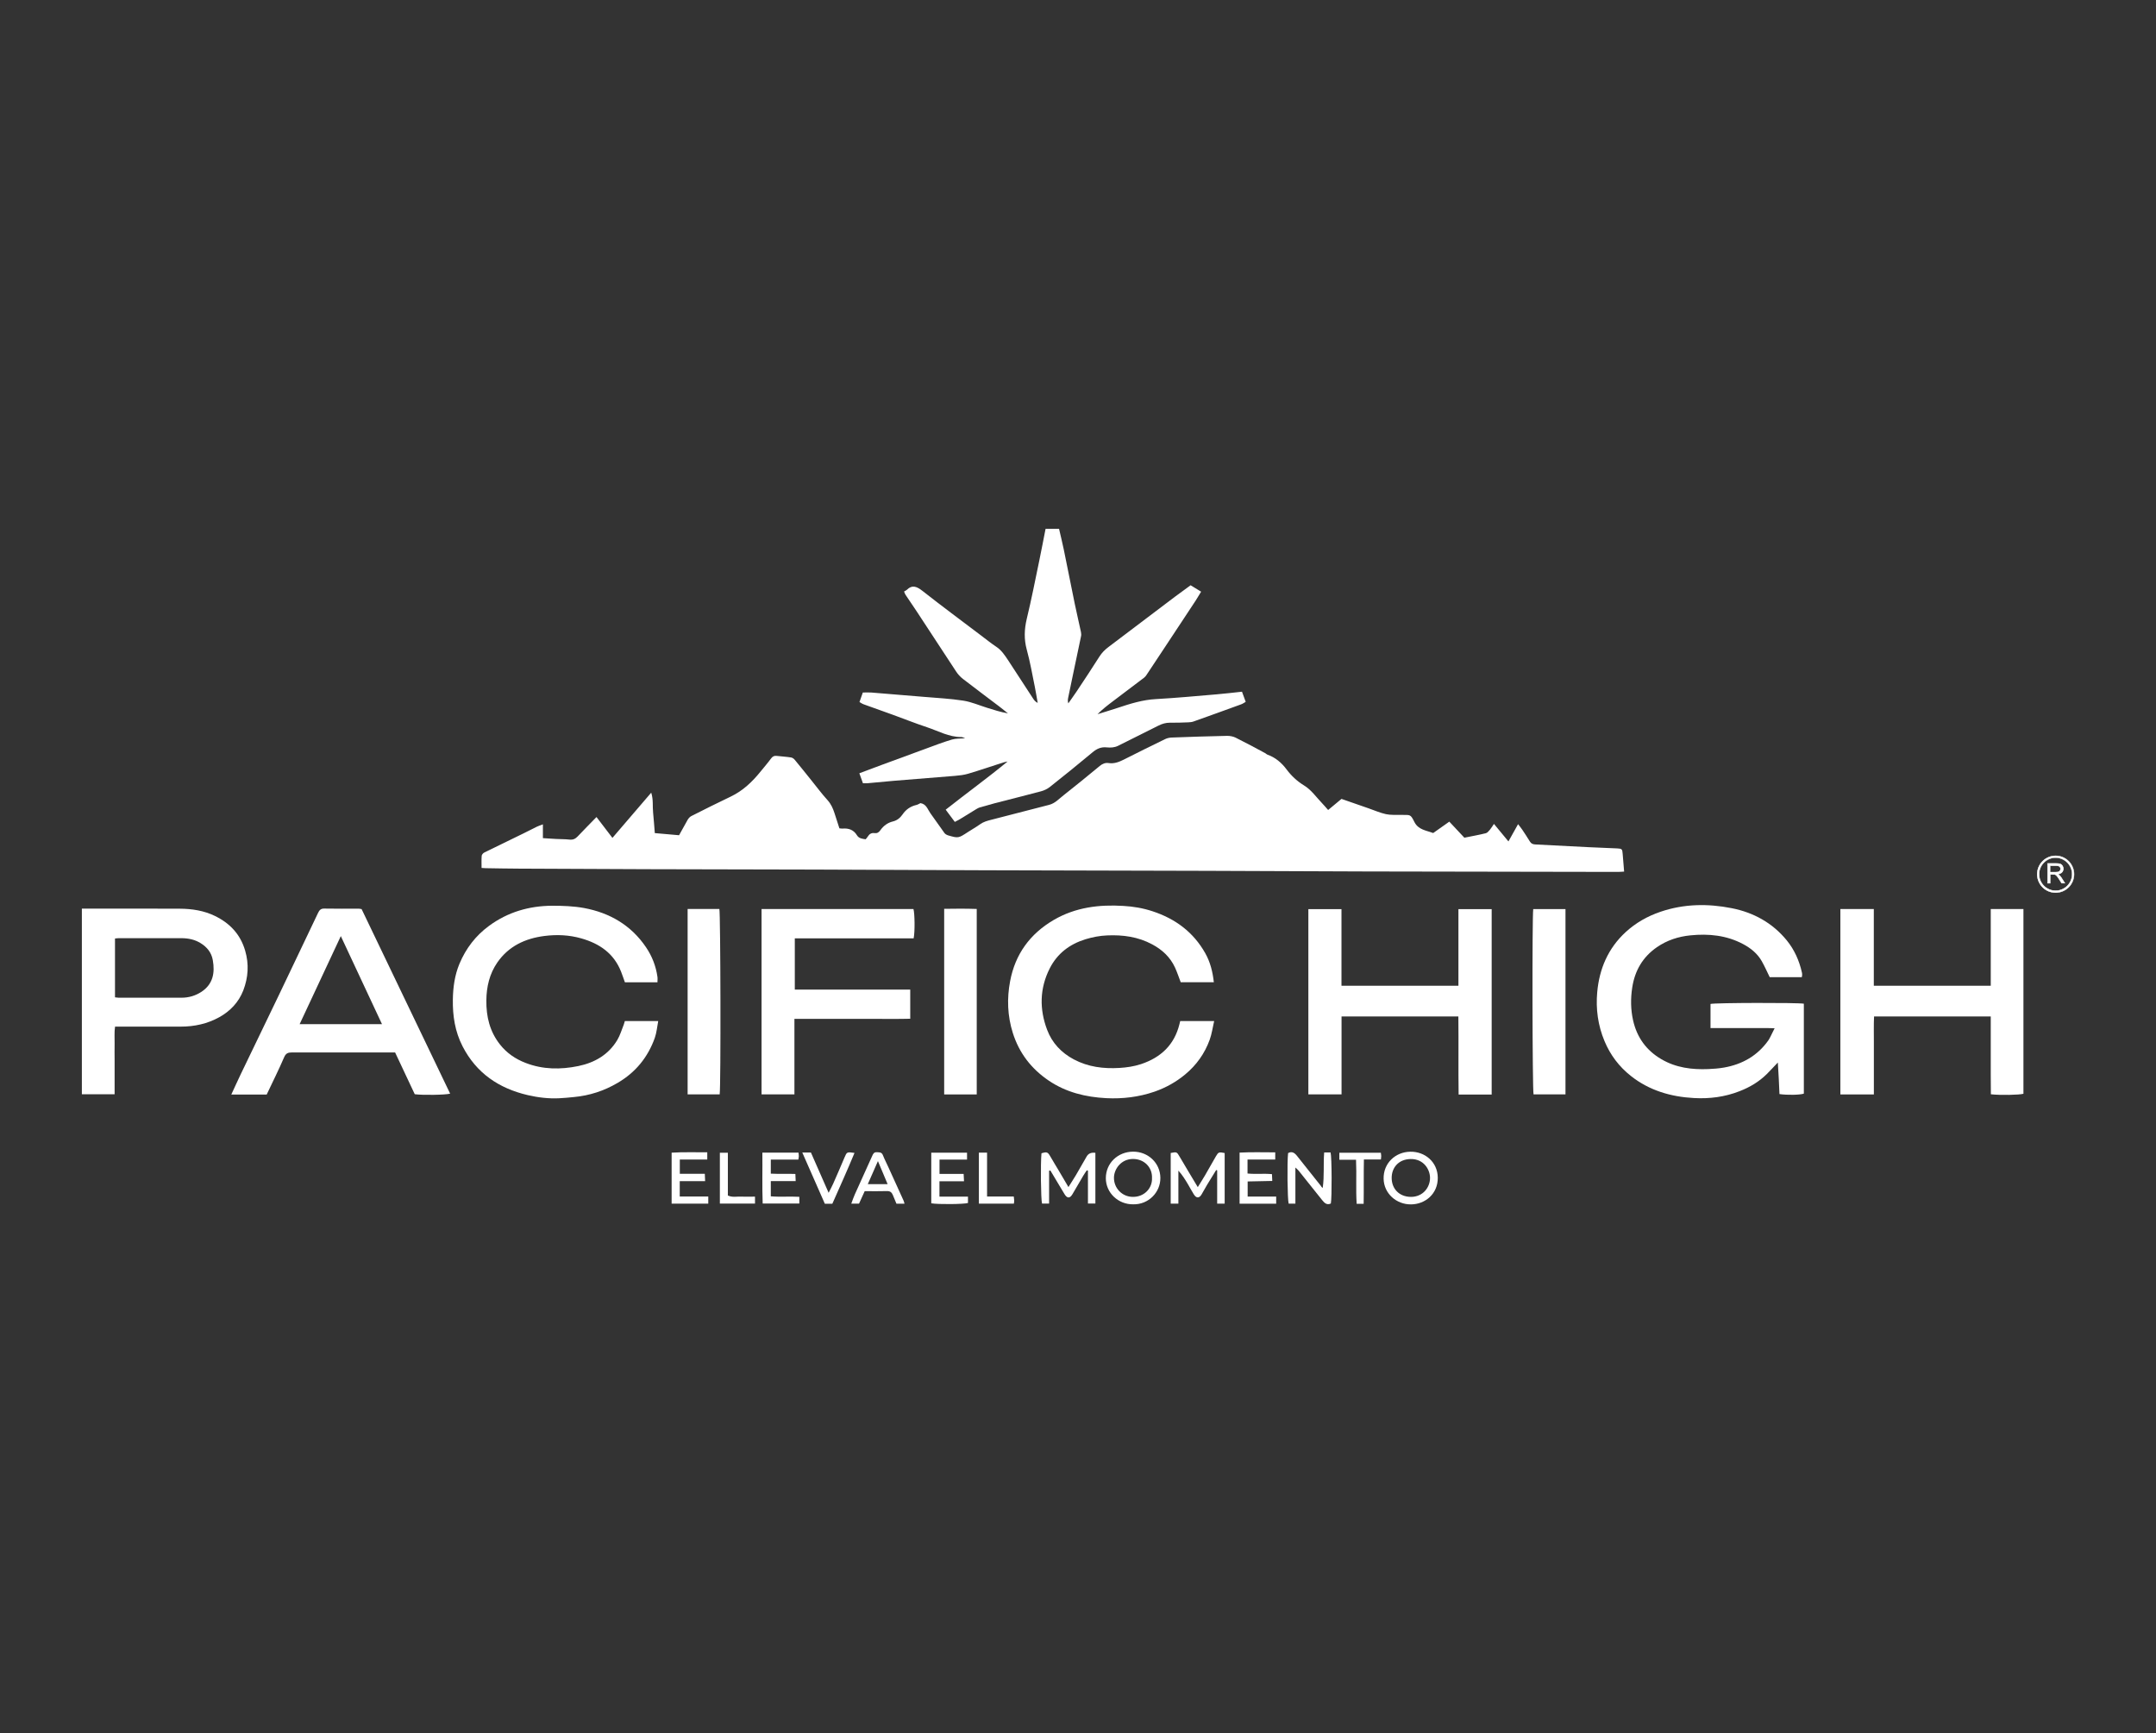 <svg xmlns="http://www.w3.org/2000/svg" id="Layer_1" data-name="Layer 1" viewBox="0 0 342.36 275.16"><rect x="0" y="0" width="342.36" height="275.16" fill="#333333" stroke="none"/><defs><style>      .cls-1 {        fill: #fff;      }    </style></defs><g><path class="cls-1" d="M325.14,140.2v-3.13h1.39c.28,0,.49,.03,.64,.08s.26,.15,.35,.3c.09,.14,.13,.3,.13,.47,0,.22-.07,.41-.22,.56s-.37,.25-.67,.29c.11,.05,.19,.1,.25,.16,.12,.11,.24,.25,.34,.42l.54,.85h-.52l-.41-.65c-.12-.19-.22-.33-.3-.43-.08-.1-.15-.17-.21-.21-.06-.04-.12-.07-.19-.08-.05,0-.12-.01-.23-.01h-.48v1.39h-.41Zm.41-1.75h.89c.19,0,.34-.02,.44-.06,.11-.04,.19-.1,.24-.19,.06-.09,.08-.18,.08-.28,0-.15-.05-.27-.16-.36-.11-.09-.28-.14-.51-.14h-.99v1.03Z"></path><g><path class="cls-1" d="M326.45,138.49h-.92v-1.11h1.02c.12,0,.22,.01,.31,.04,.09,.02,.16,.06,.22,.11,.06,.05,.1,.11,.13,.18,.03,.07,.04,.14,.04,.22,0,.05,0,.11-.02,.16-.01,.05-.04,.1-.07,.14-.03,.05-.07,.09-.11,.12-.04,.03-.09,.06-.15,.08-.06,.02-.12,.04-.2,.05-.08,0-.16,.01-.26,.01m-.85-.07h.85c.09,0,.18,0,.25-.01,.07,0,.13-.02,.18-.04,.05-.02,.09-.04,.13-.07,.04-.03,.07-.06,.09-.1,.03-.04,.04-.08,.06-.12,.01-.04,.02-.09,.02-.14,0-.07-.01-.13-.04-.19-.02-.06-.06-.11-.11-.15-.05-.04-.11-.08-.19-.1-.08-.02-.18-.03-.29-.03h-.95v.96Zm-.42-1.31v3.05h.34v-1.39h.51c.05,0,.1,0,.14,0,.04,0,.07,0,.1,.01h0s.07,.02,.1,.04c.03,.01,.07,.03,.1,.05,.03,.02,.07,.05,.1,.09,.04,.04,.07,.08,.12,.13,.04,.05,.09,.11,.14,.19,.05,.07,.1,.15,.16,.25l.4,.63h.43l-.51-.8c-.05-.08-.11-.16-.16-.23-.06-.07-.11-.13-.17-.18-.03-.02-.06-.05-.1-.07-.04-.02-.09-.05-.14-.08v-.07c.16-.02,.28-.05,.39-.1,.11-.05,.19-.11,.26-.18,.07-.07,.12-.15,.15-.24,.03-.09,.05-.19,.05-.29,0-.08-.01-.16-.03-.24-.02-.07-.05-.15-.09-.21-.04-.07-.09-.13-.14-.17-.06-.05-.12-.08-.19-.11-.07-.03-.16-.05-.26-.06-.1-.01-.22-.02-.36-.02h-1.35Zm-.07,3.09v-3.16h1.42c.14,0,.26,0,.37,.02,.11,.01,.2,.04,.28,.07,.08,.03,.14,.07,.21,.12,.06,.05,.11,.12,.16,.19,.04,.07,.08,.15,.1,.23,.02,.08,.03,.17,.03,.26,0,.12-.02,.22-.06,.32-.04,.1-.09,.19-.17,.27-.07,.08-.17,.14-.29,.19-.09,.04-.18,.07-.29,.09l.05,.03s.08,.06,.11,.08c.06,.06,.12,.12,.18,.19,.06,.07,.11,.15,.17,.23l.58,.91h-.6l-.42-.67c-.06-.09-.11-.17-.16-.24-.05-.07-.1-.14-.14-.19-.04-.05-.07-.09-.11-.12-.03-.03-.06-.06-.09-.08-.03-.02-.06-.04-.09-.05s-.06-.02-.09-.03c-.02,0-.05,0-.09,0-.04,0-.08,0-.13,0h-.44v1.39h-.49v-.04Z"></path><path class="cls-1" d="M328.27,136.92c-.48-.48-1.14-.77-1.86-.77s-1.39,.29-1.86,.77c-.48,.48-.77,1.13-.77,1.86s.29,1.39,.77,1.86c.48,.48,1.14,.77,1.86,.77s1.39-.3,1.86-.77c.48-.48,.77-1.14,.77-1.86s-.29-1.39-.77-1.86m-1.86-1.06c.81,0,1.54,.33,2.07,.86,.53,.53,.86,1.26,.86,2.07s-.33,1.54-.86,2.07c-.53,.53-1.26,.86-2.07,.86s-1.54-.33-2.07-.86c-.53-.53-.86-1.26-.86-2.07s.33-1.54,.86-2.07c.53-.53,1.26-.86,2.07-.86"></path><path class="cls-1" d="M327.43,136.32c.33,.14,.62,.33,.87,.58,.25,.25,.44,.54,.58,.87,.13,.31,.2,.66,.2,1.02s-.07,.71-.2,1.02c-.13,.33-.33,.62-.58,.87-.25,.25-.54,.44-.87,.58-.31,.13-.66,.2-1.02,.2s-.71-.07-1.02-.2c-.33-.14-.62-.33-.87-.58-.25-.25-.44-.54-.58-.87-.13-.31-.2-.66-.2-1.02s.07-.71,.2-1.02c.14-.33,.33-.62,.58-.87,.25-.25,.54-.44,.87-.58,.31-.13,.66-.2,1.02-.2s.71,.07,1.02,.2m.82,.63c-.24-.24-.53-.43-.84-.56-.31-.13-.64-.2-.99-.2s-.69,.07-.99,.2c-.32,.13-.6,.33-.84,.56-.24,.24-.43,.53-.56,.84-.13,.31-.2,.64-.2,.99s.07,.69,.2,.99c.13,.32,.33,.6,.56,.84,.24,.24,.53,.43,.84,.56,.31,.13,.64,.2,.99,.2s.69-.07,.99-.2c.32-.13,.6-.32,.84-.56,.24-.24,.43-.53,.56-.84,.13-.31,.2-.64,.2-.99s-.07-.69-.2-.99c-.13-.32-.33-.6-.56-.84m-.73-.83c-.34-.14-.71-.22-1.1-.22-.8,0-1.52,.32-2.04,.85-.27,.27-.48,.58-.63,.94-.14,.34-.22,.71-.22,1.1,0,.8,.32,1.52,.85,2.04,.27,.27,.58,.48,.94,.63,.34,.14,.71,.22,1.1,.22,.8,0,1.52-.32,2.04-.85,.27-.27,.48-.58,.63-.94,.14-.34,.22-.71,.22-1.1,0-.8-.32-1.52-.85-2.04-.27-.27-.58-.48-.94-.63m-1.1-.29c.4,0,.78,.08,1.13,.22,.36,.15,.69,.37,.96,.64,.54,.54,.87,1.28,.87,2.09,0,.4-.08,.78-.22,1.13-.15,.36-.37,.69-.64,.96-.54,.54-1.28,.87-2.09,.87-.4,0-.78-.08-1.13-.22-.36-.15-.69-.37-.96-.64-.54-.54-.87-1.28-.87-2.09,0-.4,.08-.78,.22-1.13,.15-.36,.37-.69,.64-.96,.54-.54,1.28-.87,2.09-.87"></path></g></g><g><path class="cls-1" d="M107.83,132.6c.47-.85,.91-1.66,1.37-2.46,.13-.22,.33-.45,.55-.57,2.08-1.05,4.16-2.1,6.27-3.1,1.93-.92,3.43-2.34,4.75-3.98,.56-.69,1.15-1.37,1.68-2.09,.23-.31,.48-.44,.86-.4,.77,.09,1.54,.13,2.3,.25,.21,.03,.44,.19,.58,.36,.88,1.06,1.74,2.14,2.61,3.22,.87,1.08,1.69,2.19,2.62,3.21,.54,.6,.84,1.28,1.08,2.01,.27,.81,.53,1.63,.79,2.45,.21,.02,.36,.06,.51,.04,.96-.08,1.75,.2,2.27,1.05,.31,.52,.83,.57,1.39,.65,.11-.14,.24-.27,.33-.42,.25-.4,.57-.63,1.07-.56,.4,.06,.69-.1,.93-.45,.49-.7,1.16-1.2,1.99-1.4,.68-.16,1.17-.58,1.53-1.1,.55-.81,1.27-1.3,2.21-1.52,.23-.05,.45-.2,.64-.29,.95,.15,1.14,.99,1.57,1.59,.76,1.04,1.48,2.11,2.24,3.15,.13,.18,.37,.31,.59,.38,1.61,.47,1.65,.45,3.14-.53,.64-.42,1.32-.79,1.94-1.24,.54-.39,1.15-.55,1.78-.71,3.07-.78,6.13-1.58,9.19-2.37,.93-.24,1.56-.96,2.28-1.52,1.93-1.52,3.84-3.07,5.73-4.64,.44-.36,.88-.55,1.43-.47,.86,.13,1.62-.16,2.38-.54,2.19-1.11,4.39-2.2,6.6-3.27,.29-.14,.64-.22,.97-.24,2.96-.11,5.92-.21,8.88-.27,.44,0,.93,.09,1.32,.28,1.59,.79,3.16,1.64,4.73,2.48,.11,.06,.19,.17,.3,.21,1.29,.45,2.27,1.29,3.08,2.37,.76,1.02,1.68,1.87,2.76,2.53,1.16,.71,1.91,1.82,2.82,2.77,.34,.35,.65,.73,1.01,1.13,.71-.58,1.39-1.15,2.12-1.76,1.42,.49,2.84,.98,4.26,1.48,.93,.32,1.84,.73,2.8,.94,.74,.16,1.53,.1,2.3,.12,1.59,.03,1.56-.19,2.22,1.13,.63,1.25,1.89,1.33,2.98,1.75,.84-.6,1.67-1.18,2.56-1.81,.81,.86,1.6,1.7,2.39,2.55,1.19-.24,2.31-.44,3.4-.71,.26-.06,.48-.35,.67-.57,.21-.25,.38-.54,.63-.91,.79,.95,1.5,1.82,2.3,2.78,.52-.92,.99-1.76,1.53-2.74,.27,.35,.49,.62,.68,.9,.41,.61,.81,1.23,1.2,1.86,.2,.32,.45,.44,.84,.46,2.8,.13,5.6,.29,8.4,.43,1.54,.08,3.08,.12,4.62,.2,.76,.04,.81,.1,.87,.87,.07,.91,.15,1.83,.23,2.81-.38,.02-.68,.05-.98,.05-13.3-.02-26.59-.04-39.89-.07-8.48-.02-16.97-.08-25.45-.1-11.69-.04-23.38-.06-35.08-.09-8.98-.03-17.95-.08-26.93-.11-8.92-.03-17.83-.03-26.75-.06-6.82-.02-13.63-.05-20.45-.09-1.76,0-3.51-.05-5.27-.07-.18,0-.36-.02-.63-.04,0-.66-.03-1.3,.02-1.93,.02-.19,.23-.43,.42-.52,2.06-1.02,4.14-2.02,6.21-3.03,.72-.35,1.42-.72,2.14-1.07,.27-.13,.55-.22,.95-.37v2.19c.75,.05,1.42,.1,2.09,.13,.71,.04,1.42,.02,2.13,.1,.55,.06,.93-.11,1.3-.5,.96-1.02,1.95-2.01,2.99-3.08,.89,1.16,1.7,2.23,2.53,3.31,2.05-2.39,4.06-4.74,6.16-7.18,.36,1.12,.19,2.17,.3,3.19,.11,1.04,.17,2.09,.27,3.23,1.3,.11,2.57,.22,3.87,.34Z"></path><path class="cls-1" d="M137.03,124.34c-.2-.56-.36-1.01-.57-1.58,1.16-.43,2.33-.87,3.5-1.31,2.36-.87,4.73-1.75,7.1-2.61,1.36-.5,2.71-1.02,4.09-1.43,.64-.19,1.34-.14,2.12-.21-.26-.08-.43-.19-.61-.19-1.97,.01-3.66-.96-5.46-1.56-1.84-.61-3.64-1.33-5.46-1.99-1.53-.56-3.07-1.09-4.6-1.65-.23-.08-.43-.23-.66-.36,.17-.5,.34-.98,.53-1.51,.43,0,.89-.03,1.33,0,2.79,.22,5.59,.45,8.38,.69,2.09,.18,4.19,.28,6.25,.6,1.29,.2,2.53,.75,3.79,1.14,1.08,.34,2.15,.68,3.3,.88-.45-.36-.89-.72-1.35-1.07-1.93-1.47-3.88-2.91-5.8-4.4-.43-.33-.81-.75-1.1-1.2-2.1-3.18-4.18-6.37-6.27-9.56-.57-.87-1.17-1.73-1.75-2.6-.1-.14-.14-.32-.23-.52,.17-.1,.32-.15,.42-.25,.91-.88,1.63-.52,2.52,.17,3.04,2.39,6.16,4.7,9.24,7.03,.81,.61,1.6,1.25,2.44,1.81,.83,.54,1.35,1.33,1.88,2.12,1.35,2.05,2.68,4.12,4.03,6.18,.16,.25,.37,.46,.69,.63-.15-.84-.28-1.68-.45-2.52-.41-1.99-.75-3.99-1.29-5.95-.45-1.65-.39-3.22,0-4.87,.74-3.05,1.34-6.13,1.98-9.2,.35-1.68,.67-3.37,1.01-5.1h2.14c.25,1.08,.52,2.18,.75,3.28,.59,2.86,1.15,5.73,1.74,8.6,.31,1.51,.67,3,.99,4.51,.05,.23,.06,.49,0,.72-.42,2.05-.86,4.09-1.29,6.14-.25,1.2-.51,2.41-.75,3.61-.05,.26-.07,.53,.03,.85,.43-.62,.88-1.23,1.3-1.86,1.22-1.84,2.45-3.68,3.63-5.55,.39-.62,.87-1.1,1.44-1.53,3.53-2.67,7.05-5.34,10.58-8,.81-.61,1.63-1.19,2.47-1.81,.55,.34,1.07,.65,1.67,1.02-.29,.47-.56,.94-.85,1.39-1.66,2.52-3.32,5.03-4.98,7.54-.95,1.44-1.9,2.87-2.85,4.3-.1,.15-.22,.3-.36,.41-1.64,1.25-3.29,2.48-4.93,3.73-.85,.64-1.7,1.29-2.48,2.08,1.07-.34,2.15-.65,3.22-1.01,1.98-.66,3.96-1.28,6.09-1.39,3.2-.18,6.39-.48,9.58-.75,1.35-.11,2.69-.28,4.05-.42,.21,.56,.38,1.04,.59,1.61-.22,.12-.46,.3-.74,.4-2.51,.92-5.03,1.82-7.55,2.72-.25,.09-.54,.12-.81,.13-.99,.04-1.97,.08-2.96,.06-.64,0-1.21,.17-1.77,.45-2.14,1.07-4.29,2.13-6.42,3.21-.58,.29-1.2,.32-1.81,.26-.89-.1-1.58,.21-2.25,.77-2.24,1.87-4.51,3.71-6.8,5.52-.4,.31-.9,.55-1.39,.68-2.44,.65-4.89,1.26-7.33,1.89-.8,.21-1.6,.44-2.4,.67-.2,.06-.39,.17-.57,.28-.87,.53-1.73,1.07-2.59,1.59-.23,.14-.48,.26-.8,.43-.48-.64-.93-1.24-1.45-1.94,3.26-2.58,6.61-5,9.83-7.65-.24,.05-.49,.09-.73,.17-1.84,.59-3.67,1.22-5.53,1.77-.67,.2-1.39,.28-2.09,.34-3.22,.27-6.45,.51-9.67,.78-1.41,.12-2.82,.26-4.23,.39-.24,.02-.49,0-.76,0Z"></path><path class="cls-1" d="M286.12,155.13h-5.1c-.43-.88-.81-1.75-1.28-2.57-.69-1.2-1.75-2.05-2.96-2.69-2.62-1.39-5.44-1.67-8.34-1.38-1.92,.19-3.72,.77-5.33,1.88-2.26,1.56-3.51,3.73-3.92,6.4-.27,1.75-.25,3.51,.14,5.24,.61,2.68,2.09,4.74,4.48,6.14,2.32,1.36,4.85,1.68,7.47,1.57,.83-.03,1.66-.1,2.48-.24,2.9-.51,5.31-1.87,7.04-4.31,.12-.17,.22-.37,.32-.56,.21-.41,.41-.82,.68-1.37-1.21-.05-2.3-.02-3.39-.03-1.14,0-2.28,0-3.42,0s-2.21,0-3.37,0v-3.83c.71-.19,13.8-.22,14.82-.04v14.28c-.64,.21-2.58,.25-3.87,.07-.04-.79-.07-1.61-.11-2.43-.04-.82-.1-1.63-.15-2.58-.65,.68-1.18,1.26-1.74,1.82-1.24,1.23-2.7,2.1-4.33,2.73-2.34,.92-4.78,1.23-7.25,1.09-3.66-.2-7.09-1.19-10.02-3.51-1.87-1.48-3.26-3.32-4.18-5.52-1.05-2.5-1.4-5.12-1.16-7.78,.33-3.7,1.73-6.97,4.51-9.53,1.6-1.47,3.47-2.53,5.53-3.23,3.72-1.27,7.53-1.32,11.32-.57,3.45,.68,6.47,2.33,8.74,5.11,1.22,1.5,1.99,3.24,2.41,5.13,.03,.12,.03,.25,.03,.37,0,.09-.03,.18-.05,.32Z"></path><path class="cls-1" d="M236.87,173.76h-5.25c-.06-4.13,.01-8.24-.04-12.39h-18.55v12.37h-5.27v-29.41h5.26v12.16h18.57v-12.16h5.28v29.43Z"></path><path class="cls-1" d="M292.24,144.31h5.31v12.18h18.57v-12.18h5.19v29.33c-.66,.19-3.68,.25-5.17,.08,0-1.01-.02-2.05-.02-3.08,0-1.02,0-2.04,0-3.05v-6.22h-18.53c-.07,1.38-.02,2.75-.03,4.12,0,1.36,0,2.71,0,4.07s0,2.76,0,4.19h-5.32v-29.43Z"></path><path class="cls-1" d="M104.36,155.94h-5.13c-.2-.56-.39-1.13-.61-1.69-1.15-2.91-3.43-4.46-6.32-5.28-1.93-.55-3.9-.63-5.86-.38-3.04,.39-5.67,1.61-7.47,4.21-1.24,1.8-1.72,3.85-1.74,6.02-.03,2.57,.54,4.94,2.16,6.99,1.08,1.37,2.46,2.31,4.07,2.93,2.73,1.06,5.56,1.08,8.37,.5,2.58-.53,4.79-1.79,6.19-4.13,.45-.75,.7-1.63,1.03-2.45,.07-.17,.1-.35,.17-.56h5.3c-.18,.93-.25,1.84-.54,2.66-1.1,3.09-3.05,5.48-5.9,7.15-2.16,1.27-4.47,2.02-6.95,2.25-.77,.07-1.53,.16-2.3,.19-1.7,.09-3.4-.12-5.04-.5-4.56-1.07-8.14-3.47-10.34-7.75-1.2-2.34-1.58-4.83-1.54-7.41,.03-1.95,.29-3.87,1.05-5.69,1.02-2.43,2.57-4.46,4.7-6.02,2.98-2.19,6.37-3.17,10.02-3.19,1.69,0,3.41,.06,5.06,.36,4.08,.76,7.48,2.73,9.85,6.24,.96,1.42,1.57,2.99,1.81,4.7,.04,.26,0,.54,0,.86Z"></path><path class="cls-1" d="M192.72,155.93h-5.23c-.31-.81-.57-1.6-.91-2.34-.76-1.65-2.04-2.83-3.62-3.67-2.23-1.2-4.64-1.53-7.15-1.42-1.18,.05-2.32,.27-3.44,.61-2.52,.78-4.48,2.26-5.68,4.63-1.61,3.18-1.65,6.48-.41,9.75,.78,2.07,2.24,3.63,4.23,4.69,2.28,1.21,4.71,1.51,7.25,1.36,1.17-.07,2.32-.24,3.44-.61,3.15-1.05,5.28-3.06,6.09-6.34,.04-.15,.07-.29,.12-.49h5.39c-.24,1.03-.37,2.04-.71,2.97-.79,2.18-2.1,4.02-3.9,5.51-1.46,1.21-3.09,2.11-4.87,2.73-2.48,.85-5.05,1.16-7.64,1.03-3.27-.17-6.39-.92-9.15-2.79-2.76-1.87-4.68-4.35-5.7-7.56-.86-2.72-.95-5.49-.43-8.22,.8-4.27,3.15-7.52,6.94-9.73,3.44-2,7.18-2.46,11.06-2.22,1.57,.09,3.11,.35,4.62,.85,3.63,1.19,6.49,3.32,8.37,6.66,.79,1.4,1.18,2.95,1.36,4.61Z"></path><path class="cls-1" d="M57.42,144.32c4.68,9.76,9.37,19.52,14.06,29.3-.74,.21-4.41,.26-5.62,.09-1.03-2.19-2.07-4.41-3.12-6.63-.36,0-.64,0-.91,0-5.15,0-10.3,0-15.46,0-.61,0-.97,.11-1.25,.76-.86,2-1.84,3.95-2.77,5.92h-5.62c.53-1.14,1-2.19,1.5-3.23,.85-1.77,1.71-3.54,2.56-5.31,1.16-2.41,2.33-4.81,3.48-7.22,1.03-2.13,2.05-4.27,3.06-6.41,1.06-2.22,2.11-4.43,3.17-6.65,.19-.39,.4-.71,.96-.7,1.85,.04,3.7,.01,5.55,.02,.12,0,.24,.04,.4,.06Zm-9.84,18.27h13.08c-2.18-4.67-4.32-9.23-6.54-13.98-2.22,4.76-4.35,9.31-6.54,13.98Z"></path><path class="cls-1" d="M12.99,144.25h1.06c4.84,0,9.68-.02,14.52,.01,1.92,.01,3.81,.3,5.56,1.15,2.38,1.16,4.04,2.91,4.8,5.51,.63,2.16,.49,4.26-.3,6.32-.73,1.87-2.06,3.27-3.8,4.24-1.89,1.05-3.96,1.5-6.11,1.5-3.11,0-6.23,0-9.34,0-.34,0-.67,0-1.11,0-.14,.91-.05,1.8-.07,2.67-.02,.89,0,1.79,0,2.68v2.68c0,.89,0,1.77,0,2.71h-5.2v-29.49Zm5.26,14.08c.22,.02,.4,.05,.58,.06,3.33,0,6.66,0,10,0,1.14,0,2.2-.31,3.15-.93,1.85-1.22,2.17-3.02,1.81-5.04-.21-1.2-.91-2.06-1.93-2.69-.92-.57-1.93-.78-3-.79-3.33-.01-6.66,0-10,0-.18,0-.36,.03-.6,.05v9.36Z"></path><path class="cls-1" d="M126.15,161.77v11.97h-5.22v-29.43h24.12c.21,.68,.25,3.65,.03,4.66h-18.87v8.13h18.33v4.63c-2.04,.05-4.07,.02-6.09,.02-2.04,0-4.07,0-6.11,0s-4.06,0-6.19,0Z"></path><path class="cls-1" d="M109.2,144.3h5.03c.19,.65,.25,28.15,.05,29.44h-5.09v-29.44Z"></path><path class="cls-1" d="M155.1,173.75h-5.17v-29.47c1.71-.03,3.41-.04,5.17,.02v29.45Z"></path><path class="cls-1" d="M248.59,144.32v29.42h-5.07c-.19-.67-.24-28.21-.05-29.42h5.12Z"></path><path class="cls-1" d="M185.9,183.04c.98-.19,.97-.17,1.42,.59,.93,1.59,1.88,3.16,2.88,4.83,.42-.68,.8-1.27,1.15-1.87,.59-1.01,1.16-2.03,1.74-3.04,.38-.65,.47-.69,1.38-.5v8.03h-1.19v-5.28c-.05-.02-.11-.04-.16-.05-.47,.76-.95,1.52-1.41,2.29-.32,.53-.61,1.07-.92,1.6-.35,.59-.81,.61-1.2,0-.35-.54-.64-1.12-.97-1.67-.44-.73-.88-1.45-1.5-2.13v5.24h-1.22v-8.04Z"></path><path class="cls-1" d="M166.59,185.86v5.21h-1.12c-.19-.64-.25-6.4-.09-7.98,.86-.26,.99-.21,1.4,.49,.46,.8,.94,1.58,1.41,2.37,.47,.79,.93,1.59,1.47,2.5,.44-.7,.84-1.3,1.2-1.91,.58-.98,1.14-1.96,1.7-2.95q.41-.71,1.38-.57v8.05h-1.18v-5.22c-.06-.02-.12-.04-.18-.06-.19,.29-.4,.57-.57,.87-.58,.98-1.14,1.97-1.72,2.94-.42,.7-.85,.66-1.28-.07-.73-1.24-1.48-2.47-2.22-3.71-.06,.01-.13,.03-.19,.04Z"></path><path class="cls-1" d="M179.96,191.19c-2.37,.04-4.36-1.81-4.36-4.15,0-2.38,1.9-4.19,4.31-4.21,2.4-.02,4.33,1.8,4.35,4.16,.02,2.31-1.9,4.25-4.3,4.2Zm2.97-4.15c.08-1.68-1.2-3.04-3-3.05-1.89-.01-3.01,1.58-3.04,2.94-.03,1.67,1.27,3.06,2.98,3.08,1.83,.03,3.13-1.38,3.06-2.98Z"></path><path class="cls-1" d="M224.06,191.2c-2.3,.03-4.31-1.72-4.35-4.07-.05-2.49,1.89-4.25,4.22-4.29,2.33-.05,4.35,1.62,4.38,4.11,.03,2.6-2.02,4.24-4.25,4.25Zm3.02-4.21c-.01-1.37-1.03-3.02-3.08-2.99-1.96,.03-3.03,1.42-3.01,3.03,.01,1.67,1.18,2.97,3.06,2.98,1.94,0,3.04-1.55,3.03-3.02Z"></path><path class="cls-1" d="M210.28,182.96h1.01c.2,.72,.22,7.22,.04,8.1-.66,.31-1.04-.12-1.39-.55-1.25-1.55-2.49-3.12-3.73-4.67-.1-.13-.24-.23-.51-.49v5.73h-1.07c-.19-.66-.26-6.51-.09-8.02,.6-.34,1.03-.04,1.4,.42,1.27,1.58,2.52,3.16,3.78,4.75,.09,.12,.15,.27,.32,.35,.27-1.88,.08-3.72,.23-5.61Z"></path><path class="cls-1" d="M121.06,182.98h5.74c.02,.23,.05,.41,.05,.58,0,.15-.04,.29-.08,.53h-4.37v2.23c1.25,.07,2.53,0,3.9,.05,.02,.37,.03,.69,.05,1.13h-3.95v2.42c1.48,.13,2.98-.01,4.53,.08v1.06h-5.82c-.1-2.67-.02-5.35-.05-8.09Z"></path><path class="cls-1" d="M106.65,191.08v-8.09c1.89-.12,3.74-.04,5.66-.06v1.15h-4.36v2.26h3.97c.02,.4,.03,.72,.05,1.17h-4.03v2.44h4.53v1.13h-5.82Z"></path><path class="cls-1" d="M198.1,184.08v2.22c1.27,.13,2.56-.03,3.88,.1,.02,.35,.03,.65,.05,1.08-1.32,.03-2.59,.05-3.91,.08v2.4h4.53v1.13h-5.81v-8.11c1.88-.1,3.74-.04,5.66-.04v1.14h-4.4Z"></path><path class="cls-1" d="M153.08,187.53h-3.9v2.44h4.53v1.01c-.66,.2-4.72,.24-5.83,.05v-8.04h5.68v1.1h-4.37v2.27h3.83c.02,.4,.03,.69,.06,1.17Z"></path><path class="cls-1" d="M143.63,191.09h-1.28c-.19-.44-.38-.89-.56-1.35-.18-.45-.44-.67-.97-.65-1.17,.04-2.34,.01-3.51,.01-.31,.69-.6,1.33-.9,1.98h-1.23c.2-.53,.35-1,.55-1.44,.92-2.05,1.85-4.09,2.77-6.13,.14-.32,.27-.61,.71-.59,.4,.02,.79-.04,.99,.47,.26,.66,.59,1.28,.88,1.93,.8,1.76,1.6,3.52,2.4,5.28,.06,.13,.09,.28,.15,.49Zm-4.22-6.76c-.58,1.32-1.07,2.44-1.61,3.66h3.15c-.51-1.21-.99-2.34-1.54-3.66Z"></path><path class="cls-1" d="M127.4,182.97h1.37c.91,2.08,1.83,4.17,2.81,6.39,.28-.56,.53-1,.73-1.46,.61-1.37,1.2-2.75,1.79-4.14,.38-.89,.38-.91,1.59-.73-1.13,2.73-2.33,5.39-3.52,8.07h-1.19c-1.16-2.63-2.34-5.31-3.58-8.13Z"></path><path class="cls-1" d="M216.55,191.11h-1.12c-.15-2.31,.01-4.61-.1-6.99h-2.65v-1.12h6.59c.02,.19,.06,.36,.06,.54,0,.15-.03,.3-.05,.53h-2.7c-.05,2.37,0,4.66-.04,7.05Z"></path><path class="cls-1" d="M155.43,182.98h1.31v6.97h4.24c.03,.28,.06,.45,.07,.63,0,.15-.03,.3-.05,.5h-5.56c0-2.73,0-5.41,0-8.1Z"></path><path class="cls-1" d="M119.89,189.98v1.09h-5.58c-.01-2.68,0-5.34,0-8.07h1.27v6.79c.73,.34,1.43,.14,2.11,.18,.7,.03,1.4,0,2.19,0Z"></path></g></svg>